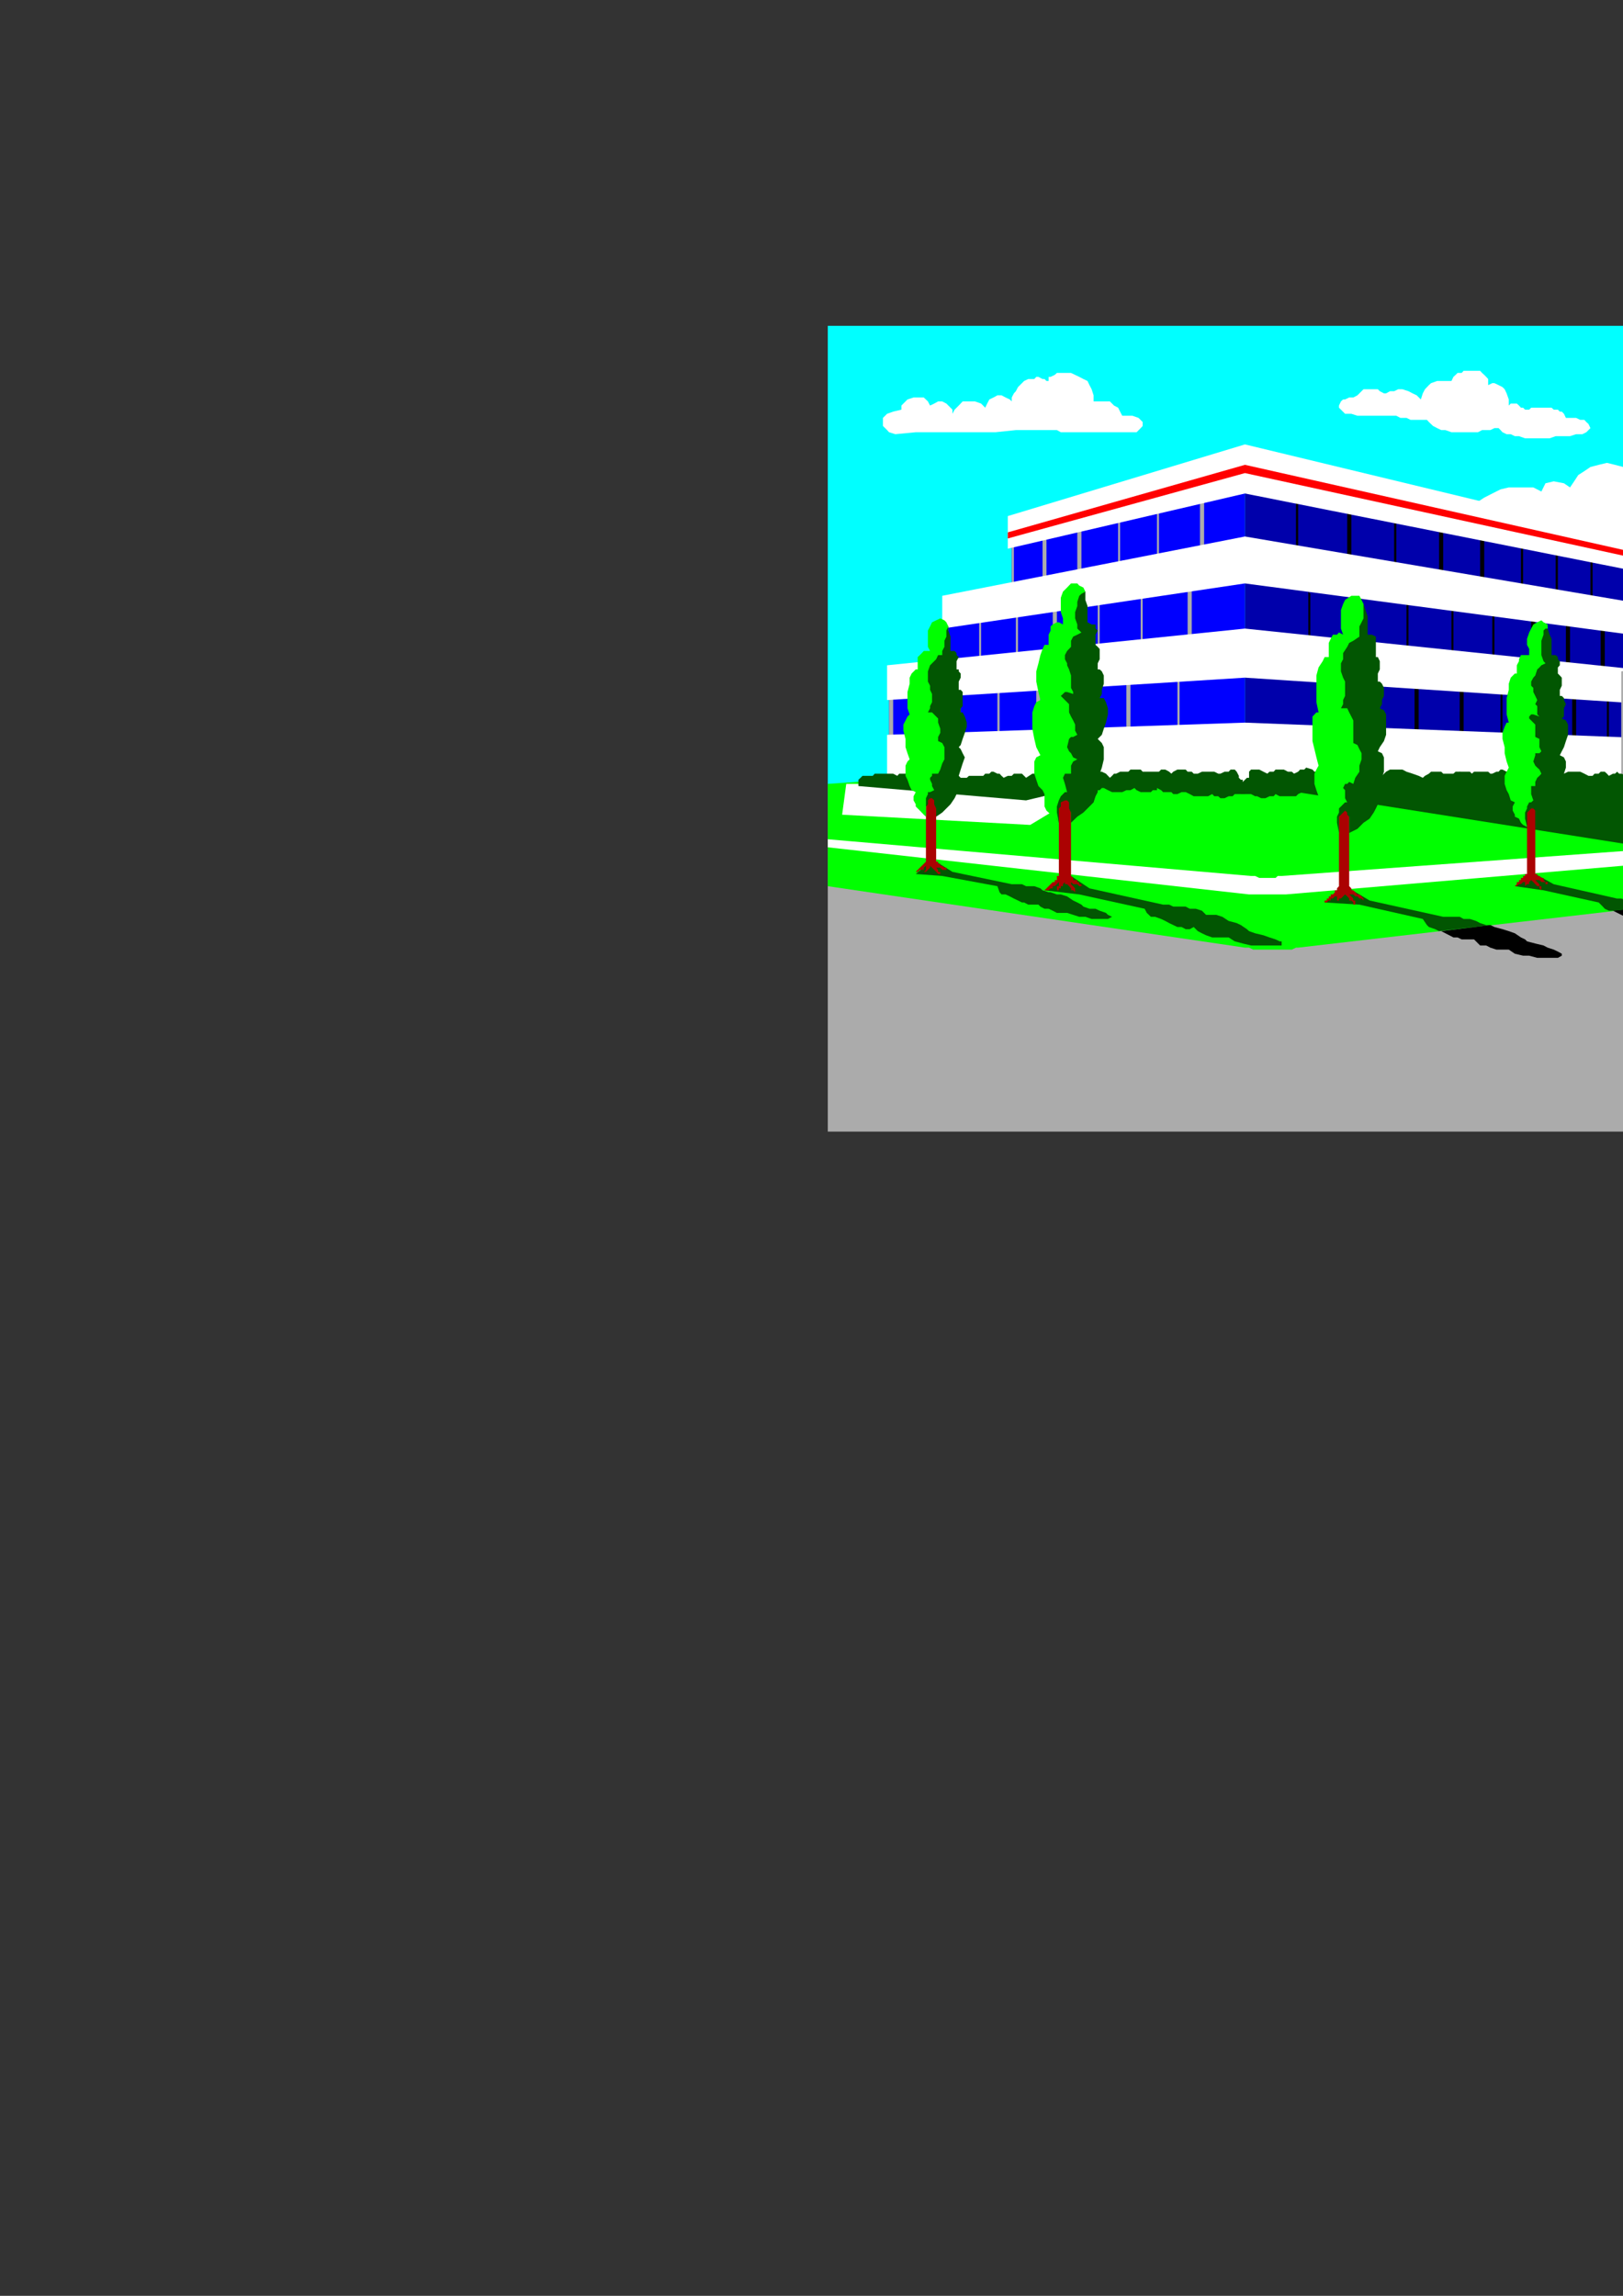 <?xml version="1.0" encoding="utf-8"?>
<!-- Created by UniConvertor 2.0rc4 (https://sk1project.net/) -->
<svg xmlns="http://www.w3.org/2000/svg" height="841.89pt" viewBox="0 0 595.276 841.89" width="595.276pt" version="1.1" xmlns:xlink="http://www.w3.org/1999/xlink" id="261acdc0-f60d-11ea-a82c-dcc15c148e23">

<rect x="0" y="0" width="595.276" height="841.89" fill="#333333" stroke="none"/>

<g>
	<g>
		<path style="stroke:#000000;stroke-width:0.0;stroke-miterlimit:10.433;fill:#00ffff;" d="M 303.614,295.737 L 754.334,295.737 754.334,119.481 303.614,119.481 303.614,295.737 Z" />
		<path style="stroke:#000000;stroke-width:0.0;stroke-miterlimit:10.433;fill:#ababab;" d="M 303.614,295.737 L 754.334,295.737 754.334,414.969 303.614,414.969 303.614,295.737 Z" />
		<path style="stroke:#000000;stroke-width:0.0;stroke-miterlimit:10.433;fill:#00ff00;" d="M 303.614,324.969 L 303.614,287.457 325.358,285.945 456.614,287.457 707.822,285.945 754.334,288.969 754.334,315.249 476.126,347.505 475.334,347.505 473.822,348.225 472.382,348.225 470.87,348.225 469.358,348.225 468.638,348.225 467.126,348.225 466.334,348.225 464.822,348.225 464.102,348.225 462.59,348.225 461.87,348.225 460.358,348.225 459.638,348.225 458.126,347.505 456.614,347.505 303.614,324.969 Z" />
		<path style="stroke:#000000;stroke-width:0.0;stroke-miterlimit:10.433;fill:#025602;" d="M 456.614,287.457 L 707.822,285.945 754.334,288.969 754.334,315.249 684.638,323.457 456.614,287.457 Z" />
		<path style="stroke:#000000;stroke-width:0.0;stroke-miterlimit:10.433;fill:#ffffff;" d="M 303.614,310.713 L 303.614,307.761 458.846,321.225 460.358,321.225 461.87,321.945 463.382,321.945 464.822,321.945 466.334,321.945 467.846,321.945 468.638,321.225 470.078,321.225 644.822,308.481 602.126,287.457 626.822,287.457 682.334,305.457 754.334,300.993 754.334,303.945 471.59,327.993 469.358,327.993 467.126,327.993 465.614,327.993 464.102,327.993 462.59,327.993 461.078,327.993 459.638,327.993 458.126,327.993 303.614,310.713 Z" />
		<path style="stroke:#ababab;stroke-width:0.0;stroke-miterlimit:10.433;fill:#ffffff;" d="M 411.614,152.457 L 415.358,152.457 417.59,153.249 419.102,154.761 419.102,156.201 418.382,156.993 416.87,158.505 414.638,158.505 411.614,158.505 408.59,158.505 405.638,158.505 401.822,158.505 398.078,158.505 395.126,158.505 391.382,158.505 389.078,158.505 387.638,157.713 380.078,157.713 372.59,157.713 365.102,158.505 357.614,158.505 350.126,158.505 342.638,158.505 335.87,158.505 328.382,159.225 326.078,158.505 325.358,157.713 323.846,156.201 323.846,154.761 323.846,153.249 325.358,151.737 327.59,150.945 330.614,150.225 330.614,148.713 331.334,147.993 332.846,146.481 335.078,145.761 336.59,145.761 338.822,145.761 340.334,147.201 341.126,148.713 342.638,147.993 344.078,147.201 345.59,147.201 347.102,147.993 347.822,148.713 348.614,149.505 349.334,150.225 349.334,151.737 350.126,150.225 351.638,148.713 353.078,147.201 354.59,147.201 356.102,147.201 357.614,147.201 359.846,147.993 361.358,149.505 362.078,147.993 362.87,146.481 364.382,145.761 365.822,144.969 367.334,144.969 368.846,145.761 370.358,146.481 371.078,147.201 371.078,145.761 371.87,144.249 372.59,143.457 373.382,141.945 374.102,141.225 374.822,140.505 375.614,139.713 377.126,138.993 377.846,138.993 379.358,138.993 380.078,138.201 380.87,138.201 382.382,138.993 383.102,138.993 383.822,139.713 384.614,139.713 384.614,138.993 384.614,138.201 385.334,138.201 386.846,137.481 387.638,136.761 389.078,136.761 390.59,136.761 392.822,136.761 394.334,137.481 395.846,138.201 397.358,138.993 398.87,139.713 399.59,141.225 400.382,142.737 401.102,144.969 401.102,147.201 401.822,147.201 404.126,147.201 405.638,147.201 407.078,147.201 408.59,148.713 410.102,149.505 410.822,150.945 411.614,152.457 Z" />
		<path style="stroke:#ababab;stroke-width:0.0;stroke-miterlimit:10.433;fill:#ffffff;" d="M 545.822,141.225 L 545.822,139.713 545.822,138.993 545.102,138.201 544.382,137.481 543.59,136.761 542.87,135.969 542.078,135.969 540.638,135.969 539.846,135.969 538.334,135.969 536.822,135.969 536.102,136.761 534.59,136.761 533.87,137.481 533.078,138.201 532.358,139.713 530.126,139.713 528.614,139.713 527.102,139.713 524.87,140.505 524.078,141.225 522.638,142.737 521.846,144.249 521.126,146.481 519.614,144.969 518.102,144.249 516.59,143.457 514.358,142.737 512.846,142.737 511.334,143.457 509.822,143.457 508.382,144.249 507.59,144.249 506.078,143.457 505.358,142.737 503.126,142.737 501.614,142.737 500.102,142.737 498.59,144.249 497.87,144.969 496.358,145.761 494.846,145.761 493.334,146.481 492.614,146.481 491.822,147.201 491.102,148.713 491.102,149.505 491.822,150.225 493.334,151.737 495.638,151.737 497.87,152.457 500.102,152.457 502.334,152.457 504.638,152.457 506.87,152.457 508.382,152.457 510.614,152.457 512.126,152.457 513.638,153.249 515.87,153.249 517.382,153.969 519.614,153.969 521.126,153.969 523.358,153.969 524.078,154.761 525.59,156.201 527.102,156.993 528.614,157.713 530.126,157.713 532.358,158.505 534.59,158.505 536.102,158.505 538.334,158.505 539.846,158.505 542.078,158.505 543.59,157.713 545.102,157.713 546.614,157.713 548.126,156.993 548.846,156.993 549.638,156.993 550.358,157.713 551.078,158.505 552.59,159.225 554.102,159.225 555.614,159.945 557.126,159.945 559.358,160.737 560.87,160.737 562.382,160.737 563.822,160.737 566.126,160.737 567.638,160.737 568.358,160.737 570.59,159.945 572.102,159.945 574.334,159.945 575.846,159.945 578.078,159.225 580.382,159.225 581.822,158.505 582.614,157.713 583.334,156.993 582.614,155.481 581.822,154.761 581.102,153.969 579.59,153.969 578.078,153.249 576.638,153.249 575.846,153.249 574.334,153.249 573.614,151.737 572.822,150.945 572.102,150.945 571.382,150.225 569.87,150.225 569.078,149.505 567.638,149.505 566.846,149.505 565.334,149.505 563.822,149.505 563.102,149.505 561.59,149.505 560.87,150.225 559.358,150.225 558.638,149.505 557.846,149.505 557.126,148.713 556.334,147.993 555.614,147.993 554.822,147.993 554.102,147.993 553.382,148.713 553.382,146.481 552.59,144.249 551.87,142.737 551.078,141.945 549.638,141.225 548.126,140.505 547.334,140.505 545.822,141.225 Z" />
		<path style="stroke:#ababab;stroke-width:0.0;stroke-miterlimit:10.433;fill:#ffffff;" d="M 542.078,183.993 L 544.382,182.481 547.334,180.969 550.358,179.457 553.382,178.737 556.334,178.737 559.358,178.737 562.382,178.737 565.334,180.249 566.846,177.225 569.87,176.505 573.614,177.225 575.846,178.737 577.358,176.505 578.87,174.201 581.102,172.761 583.334,171.249 586.358,170.457 589.382,169.737 592.334,170.457 595.358,171.249 595.358,169.737 595.358,167.505 596.078,165.993 597.59,164.481 599.102,162.969 601.334,162.249 603.638,161.457 605.87,161.457 606.59,159.225 608.102,157.713 610.334,156.201 612.638,155.481 614.078,154.761 616.382,154.761 618.614,155.481 620.846,155.481 622.358,156.993 623.87,157.713 625.382,159.225 626.822,161.457 627.614,162.969 628.334,165.201 628.334,167.505 627.614,170.457 629.846,171.249 632.078,172.761 632.87,175.713 632.87,178.737 635.822,179.457 637.334,180.969 638.846,183.201 638.846,186.225 641.87,185.505 644.102,186.225 646.334,187.737 648.638,189.969 651.59,188.457 654.614,187.737 657.638,188.457 659.87,190.761 661.382,189.969 663.614,189.249 664.334,189.969 665.846,190.761 667.358,187.737 670.382,186.225 674.126,185.505 676.358,186.225 677.87,184.713 679.382,183.993 681.614,182.481 684.638,182.481 687.59,183.201 689.102,183.993 690.614,186.225 692.126,187.737 692.846,189.969 693.638,192.201 694.358,196.737 696.59,197.457 698.822,198.969 701.126,200.481 702.638,203.505 703.358,206.457 704.078,209.481 703.358,213.225 701.846,216.249 704.87,216.249 707.822,216.969 710.126,218.481 711.638,220.713 713.87,220.713 716.102,221.505 719.126,221.505 720.638,222.945 722.078,223.737 722.87,225.969 722.87,228.201 722.078,231.225 725.822,233.457 727.334,234.969 727.334,236.481 725.822,237.993 723.59,238.713 720.638,238.713 716.822,238.713 713.87,237.201 710.846,237.993 708.614,238.713 706.382,239.505 704.87,240.225 702.638,240.225 700.334,240.225 698.822,240.225 697.382,240.225 550.358,220.713 542.078,183.993 Z" />
		<path style="stroke:#000000;stroke-width:0.0;stroke-miterlimit:10.433;fill:#0000ff;" d="M 456.614,174.201 L 456.614,273.993 326.078,272.481 326.078,254.481 347.102,246.993 347.102,228.993 371.078,214.737 371.078,198.249 456.614,174.201 Z" />
		<path style="stroke:#000000;stroke-width:0.0;stroke-miterlimit:10.433;fill:#0000ab;" d="M 456.614,174.201 L 456.614,273.993 706.382,277.737 706.382,262.761 698.102,258.225 698.102,243.249 686.078,237.993 686.078,224.457 456.614,174.201 Z" />
		<path style="stroke:#000000;stroke-width:0.0;stroke-miterlimit:10.433;fill:#ababab;" d="M 326.078,251.457 L 326.078,272.481 327.59,272.481 327.59,251.457 326.078,251.457 Z" />
		<path style="stroke:#000000;stroke-width:0.0;stroke-miterlimit:10.433;fill:#ababab;" d="M 338.822,251.457 L 338.822,271.761 339.614,271.761 339.614,251.457 338.822,251.457 Z" />
		<path style="stroke:#000000;stroke-width:0.0;stroke-miterlimit:10.433;fill:#ababab;" d="M 350.846,250.737 L 350.846,271.761 352.358,271.761 352.358,250.737 350.846,250.737 Z" />
		<path style="stroke:#000000;stroke-width:0.0;stroke-miterlimit:10.433;fill:#ababab;" d="M 365.822,249.945 L 365.822,270.969 366.614,270.969 366.614,249.945 365.822,249.945 Z" />
		<path style="stroke:#000000;stroke-width:0.0;stroke-miterlimit:10.433;fill:#ababab;" d="M 380.078,249.945 L 380.078,270.249 381.59,270.249 381.59,249.945 380.078,249.945 Z" />
		<path style="stroke:#000000;stroke-width:0.0;stroke-miterlimit:10.433;fill:#ababab;" d="M 396.638,249.225 L 396.638,270.249 398.078,270.249 398.078,249.225 396.638,249.225 Z" />
		<path style="stroke:#000000;stroke-width:0.0;stroke-miterlimit:10.433;fill:#ababab;" d="M 413.126,248.505 L 413.126,269.457 414.638,269.457 414.638,248.505 413.126,248.505 Z" />
		<path style="stroke:#000000;stroke-width:0.0;stroke-miterlimit:10.433;fill:#ababab;" d="M 431.846,247.713 L 431.846,268.737 432.638,268.737 432.638,247.713 431.846,247.713 Z" />
		<path style="stroke:#000000;stroke-width:0.0;stroke-miterlimit:10.433;fill:#ababab;" d="M 347.102,225.249 L 347.102,246.201 347.822,245.481 347.822,225.249 347.102,225.249 Z" />
		<path style="stroke:#000000;stroke-width:0.0;stroke-miterlimit:10.433;fill:#ababab;" d="M 359.126,223.737 L 359.126,244.761 359.846,244.761 359.846,223.737 359.126,223.737 Z" />
		<path style="stroke:#000000;stroke-width:0.0;stroke-miterlimit:10.433;fill:#ababab;" d="M 372.59,222.225 L 372.59,243.249 373.382,243.249 373.382,222.225 372.59,222.225 Z" />
		<path style="stroke:#000000;stroke-width:0.0;stroke-miterlimit:10.433;fill:#ababab;" d="M 386.126,220.713 L 386.126,241.737 387.638,241.737 387.638,220.713 386.126,220.713 Z" />
		<path style="stroke:#000000;stroke-width:0.0;stroke-miterlimit:10.433;fill:#ababab;" d="M 402.614,219.201 L 402.614,240.225 403.334,239.505 403.334,219.201 402.614,219.201 Z" />
		<path style="stroke:#000000;stroke-width:0.0;stroke-miterlimit:10.433;fill:#ababab;" d="M 418.382,216.969 L 418.382,237.993 419.102,237.993 419.102,216.969 418.382,216.969 Z" />
		<path style="stroke:#000000;stroke-width:0.0;stroke-miterlimit:10.433;fill:#ababab;" d="M 435.59,215.457 L 435.59,235.761 437.102,235.761 437.102,215.457 435.59,215.457 Z" />
		<path style="stroke:#000000;stroke-width:0.0;stroke-miterlimit:10.433;fill:#ababab;" d="M 371.078,195.225 L 371.078,216.249 371.87,216.249 371.87,195.225 371.078,195.225 Z" />
		<path style="stroke:#000000;stroke-width:0.0;stroke-miterlimit:10.433;fill:#ababab;" d="M 382.382,192.993 L 382.382,213.945 383.822,213.225 383.822,192.993 382.382,192.993 Z" />
		<path style="stroke:#000000;stroke-width:0.0;stroke-miterlimit:10.433;fill:#ababab;" d="M 395.126,189.969 L 395.126,210.993 396.638,210.993 396.638,189.969 395.126,189.969 Z" />
		<path style="stroke:#000000;stroke-width:0.0;stroke-miterlimit:10.433;fill:#ababab;" d="M 410.102,186.945 L 410.102,207.969 410.822,207.969 410.822,186.945 410.102,186.945 Z" />
		<path style="stroke:#000000;stroke-width:0.0;stroke-miterlimit:10.433;fill:#ababab;" d="M 424.358,183.993 L 424.358,204.945 425.078,204.225 425.078,183.993 424.358,183.993 Z" />
		<path style="stroke:#000000;stroke-width:0.0;stroke-miterlimit:10.433;fill:#ababab;" d="M 440.126,180.249 L 440.126,201.201 441.638,201.201 441.638,180.249 440.126,180.249 Z" />
		<path style="stroke:#000000;stroke-width:0.0;stroke-miterlimit:10.433;fill:#000000;" d="M 476.126,180.969 L 476.126,201.993 475.334,201.993 475.334,180.969 476.126,180.969 Z" />
		<path style="stroke:#000000;stroke-width:0.0;stroke-miterlimit:10.433;fill:#000000;" d="M 495.638,184.713 L 495.638,205.737 494.126,204.945 494.126,184.713 495.638,184.713 Z" />
		<path style="stroke:#000000;stroke-width:0.0;stroke-miterlimit:10.433;fill:#000000;" d="M 512.126,187.737 L 512.126,208.761 511.334,207.969 511.334,187.737 512.126,187.737 Z" />
		<path style="stroke:#000000;stroke-width:0.0;stroke-miterlimit:10.433;fill:#000000;" d="M 529.334,190.761 L 529.334,211.713 527.822,210.993 527.822,190.761 529.334,190.761 Z" />
		<path style="stroke:#000000;stroke-width:0.0;stroke-miterlimit:10.433;fill:#000000;" d="M 544.382,192.993 L 544.382,213.945 542.87,213.945 542.87,192.993 544.382,192.993 Z" />
		<path style="stroke:#000000;stroke-width:0.0;stroke-miterlimit:10.433;fill:#000000;" d="M 558.638,195.945 L 558.638,216.249 557.846,216.249 557.846,195.225 558.638,195.945 Z" />
		<path style="stroke:#000000;stroke-width:0.0;stroke-miterlimit:10.433;fill:#000000;" d="M 571.382,198.249 L 571.382,218.481 570.59,218.481 570.59,198.249 571.382,198.249 Z" />
		<path style="stroke:#000000;stroke-width:0.0;stroke-miterlimit:10.433;fill:#000000;" d="M 584.126,199.761 L 584.126,220.713 583.334,220.713 583.334,199.761 584.126,199.761 Z" />
		<path style="stroke:#000000;stroke-width:0.0;stroke-miterlimit:10.433;fill:#000000;" d="M 596.87,202.713 L 596.87,223.737 596.078,223.737 596.078,202.713 596.87,202.713 Z" />
		<path style="stroke:#000000;stroke-width:0.0;stroke-miterlimit:10.433;fill:#000000;" d="M 609.614,204.945 L 609.614,225.249 608.102,225.249 608.102,204.225 609.614,204.945 Z" />
		<path style="stroke:#000000;stroke-width:0.0;stroke-miterlimit:10.433;fill:#000000;" d="M 622.358,207.249 L 622.358,228.201 620.846,228.201 620.846,207.249 622.358,207.249 Z" />
		<path style="stroke:#000000;stroke-width:0.0;stroke-miterlimit:10.433;fill:#000000;" d="M 632.87,210.201 L 632.87,230.505 631.358,230.505 631.358,210.201 632.87,210.201 Z" />
		<path style="stroke:#000000;stroke-width:0.0;stroke-miterlimit:10.433;fill:#000000;" d="M 643.382,212.505 L 643.382,233.457 642.59,233.457 642.59,212.505 643.382,212.505 Z" />
		<path style="stroke:#000000;stroke-width:0.0;stroke-miterlimit:10.433;fill:#000000;" d="M 653.822,213.945 L 653.822,234.969 653.102,234.969 653.102,213.945 653.822,213.945 Z" />
		<path style="stroke:#000000;stroke-width:0.0;stroke-miterlimit:10.433;fill:#000000;" d="M 664.334,216.249 L 664.334,237.201 663.614,237.201 663.614,216.249 664.334,216.249 Z" />
		<path style="stroke:#000000;stroke-width:0.0;stroke-miterlimit:10.433;fill:#000000;" d="M 674.846,219.201 L 674.846,240.225 674.126,239.505 674.126,219.201 674.846,219.201 Z" />
		<path style="stroke:#000000;stroke-width:0.0;stroke-miterlimit:10.433;fill:#000000;" d="M 480.59,217.761 L 480.59,237.993 479.87,237.993 479.87,216.969 480.59,217.761 Z" />
		<path style="stroke:#000000;stroke-width:0.0;stroke-miterlimit:10.433;fill:#000000;" d="M 499.382,219.201 L 499.382,240.225 498.59,240.225 498.59,219.201 499.382,219.201 Z" />
		<path style="stroke:#000000;stroke-width:0.0;stroke-miterlimit:10.433;fill:#000000;" d="M 516.59,220.713 L 516.59,241.737 515.87,240.945 515.87,220.713 516.59,220.713 Z" />
		<path style="stroke:#000000;stroke-width:0.0;stroke-miterlimit:10.433;fill:#000000;" d="M 533.078,222.225 L 533.078,243.249 532.358,242.457 532.358,222.225 533.078,222.225 Z" />
		<path style="stroke:#000000;stroke-width:0.0;stroke-miterlimit:10.433;fill:#000000;" d="M 548.126,223.737 L 548.126,243.969 547.334,243.969 547.334,222.945 548.126,223.737 Z" />
		<path style="stroke:#000000;stroke-width:0.0;stroke-miterlimit:10.433;fill:#000000;" d="M 563.102,224.457 L 563.102,245.481 561.59,245.481 561.59,224.457 563.102,224.457 Z" />
		<path style="stroke:#000000;stroke-width:0.0;stroke-miterlimit:10.433;fill:#000000;" d="M 575.846,225.969 L 575.846,246.201 574.334,246.201 574.334,225.969 575.846,225.969 Z" />
		<path style="stroke:#000000;stroke-width:0.0;stroke-miterlimit:10.433;fill:#000000;" d="M 588.59,226.761 L 588.59,247.713 587.078,247.713 587.078,226.761 588.59,226.761 Z" />
		<path style="stroke:#000000;stroke-width:0.0;stroke-miterlimit:10.433;fill:#000000;" d="M 600.614,228.993 L 600.614,249.225 599.822,249.225 599.822,228.201 600.614,228.993 Z" />
		<path style="stroke:#000000;stroke-width:0.0;stroke-miterlimit:10.433;fill:#000000;" d="M 614.078,228.993 L 614.078,249.945 612.638,249.945 612.638,228.993 614.078,228.993 Z" />
		<path style="stroke:#000000;stroke-width:0.0;stroke-miterlimit:10.433;fill:#000000;" d="M 626.102,230.505 L 626.102,251.457 625.382,251.457 625.382,230.505 626.102,230.505 Z" />
		<path style="stroke:#000000;stroke-width:0.0;stroke-miterlimit:10.433;fill:#000000;" d="M 636.614,232.737 L 636.614,252.969 635.822,252.969 635.822,231.945 636.614,232.737 Z" />
		<path style="stroke:#000000;stroke-width:0.0;stroke-miterlimit:10.433;fill:#000000;" d="M 647.846,234.249 L 647.846,254.481 646.334,254.481 646.334,234.249 647.846,234.249 Z" />
		<path style="stroke:#000000;stroke-width:0.0;stroke-miterlimit:10.433;fill:#000000;" d="M 658.358,234.249 L 658.358,255.201 656.846,255.201 656.846,234.249 658.358,234.249 Z" />
		<path style="stroke:#000000;stroke-width:0.0;stroke-miterlimit:10.433;fill:#000000;" d="M 668.87,236.481 L 668.87,256.713 667.358,256.713 667.358,235.761 668.87,236.481 Z" />
		<path style="stroke:#000000;stroke-width:0.0;stroke-miterlimit:10.433;fill:#000000;" d="M 679.382,237.993 L 679.382,258.225 677.87,258.225 677.87,237.993 679.382,237.993 Z" />
		<path style="stroke:#000000;stroke-width:0.0;stroke-miterlimit:10.433;fill:#000000;" d="M 689.822,237.993 L 689.822,258.945 688.382,258.945 688.382,237.993 689.822,237.993 Z" />
		<path style="stroke:#000000;stroke-width:0.0;stroke-miterlimit:10.433;fill:#000000;" d="M 698.102,240.225 L 698.102,260.457 697.382,260.457 697.382,240.225 698.102,240.225 Z" />
		<path style="stroke:#000000;stroke-width:0.0;stroke-miterlimit:10.433;fill:#000000;" d="M 686.078,220.713 L 686.078,240.945 684.638,240.945 684.638,219.993 686.078,220.713 Z" />
		<path style="stroke:#000000;stroke-width:0.0;stroke-miterlimit:10.433;fill:#000000;" d="M 706.382,259.737 L 706.382,280.761 705.59,280.761 705.59,259.737 706.382,259.737 Z" />
		<path style="stroke:#000000;stroke-width:0.0;stroke-miterlimit:10.433;fill:#000000;" d="M 698.102,258.945 L 698.102,279.969 697.382,279.969 697.382,258.945 698.102,258.945 Z" />
		<path style="stroke:#000000;stroke-width:0.0;stroke-miterlimit:10.433;fill:#000000;" d="M 689.822,258.225 L 689.822,278.457 689.102,278.457 689.102,258.225 689.822,258.225 Z" />
		<path style="stroke:#000000;stroke-width:0.0;stroke-miterlimit:10.433;fill:#000000;" d="M 679.382,258.225 L 679.382,278.457 678.59,278.457 678.59,258.225 679.382,258.225 Z" />
		<path style="stroke:#000000;stroke-width:0.0;stroke-miterlimit:10.433;fill:#000000;" d="M 668.87,256.713 L 668.87,277.737 668.078,277.737 668.078,256.713 668.87,256.713 Z" />
		<path style="stroke:#000000;stroke-width:0.0;stroke-miterlimit:10.433;fill:#000000;" d="M 659.078,255.993 L 659.078,276.945 657.638,276.945 657.638,255.993 659.078,255.993 Z" />
		<path style="stroke:#000000;stroke-width:0.0;stroke-miterlimit:10.433;fill:#000000;" d="M 648.638,255.993 L 648.638,276.945 647.126,276.945 647.126,255.993 648.638,255.993 Z" />
		<path style="stroke:#000000;stroke-width:0.0;stroke-miterlimit:10.433;fill:#000000;" d="M 638.126,255.201 L 638.126,275.505 637.334,275.505 637.334,255.201 638.126,255.201 Z" />
		<path style="stroke:#000000;stroke-width:0.0;stroke-miterlimit:10.433;fill:#000000;" d="M 614.87,252.969 L 614.87,273.993 614.078,273.993 614.078,252.969 614.87,252.969 Z" />
		<path style="stroke:#000000;stroke-width:0.0;stroke-miterlimit:10.433;fill:#000000;" d="M 590.102,251.457 L 590.102,272.481 589.382,272.481 589.382,251.457 590.102,251.457 Z" />
		<path style="stroke:#000000;stroke-width:0.0;stroke-miterlimit:10.433;fill:#000000;" d="M 602.846,252.969 L 602.846,273.993 601.334,273.993 601.334,252.969 602.846,252.969 Z" />
		<path style="stroke:#000000;stroke-width:0.0;stroke-miterlimit:10.433;fill:#000000;" d="M 578.078,251.457 L 578.078,271.761 576.638,271.761 576.638,251.457 578.078,251.457 Z" />
		<path style="stroke:#000000;stroke-width:0.0;stroke-miterlimit:10.433;fill:#000000;" d="M 627.614,253.761 L 627.614,274.713 626.822,274.713 626.822,253.761 627.614,253.761 Z" />
		<path style="stroke:#000000;stroke-width:0.0;stroke-miterlimit:10.433;fill:#000000;" d="M 565.334,250.737 L 565.334,271.761 564.614,271.761 564.614,250.737 565.334,250.737 Z" />
		<path style="stroke:#000000;stroke-width:0.0;stroke-miterlimit:10.433;fill:#000000;" d="M 551.078,249.945 L 551.078,270.969 550.358,270.969 550.358,249.945 551.078,249.945 Z" />
		<path style="stroke:#000000;stroke-width:0.0;stroke-miterlimit:10.433;fill:#000000;" d="M 536.822,249.945 L 536.822,270.249 535.382,270.249 535.382,249.945 536.822,249.945 Z" />
		<path style="stroke:#000000;stroke-width:0.0;stroke-miterlimit:10.433;fill:#000000;" d="M 520.334,249.225 L 520.334,270.249 518.822,270.249 518.822,249.225 520.334,249.225 Z" />
		<path style="stroke:#000000;stroke-width:0.0;stroke-miterlimit:10.433;fill:#000000;" d="M 503.126,248.505 L 503.126,269.457 502.334,269.457 502.334,248.505 503.126,248.505 Z" />
		<path style="stroke:#000000;stroke-width:0.0;stroke-miterlimit:10.433;fill:#000000;" d="M 484.334,247.713 L 484.334,268.737 483.614,268.737 483.614,247.713 484.334,247.713 Z" />
		<path style="stroke:#000000;stroke-width:0.0;stroke-miterlimit:10.433;fill:#ffffff;" d="M 456.614,180.969 L 369.638,201.201 369.638,189.249 456.614,162.969 686.87,218.481 686.87,226.761 456.614,180.969 Z" />
		<path style="stroke:#000000;stroke-width:0.0;stroke-miterlimit:10.433;fill:#ffffff;" d="M 345.59,218.481 L 345.59,230.505 456.614,213.945 699.614,246.201 699.614,237.993 456.614,196.737 345.59,218.481 Z" />
		<path style="stroke:#000000;stroke-width:0.0;stroke-miterlimit:10.433;fill:#ffffff;" d="M 325.358,243.969 L 325.358,256.713 456.614,248.505 707.822,264.993 707.822,256.713 456.614,230.505 325.358,243.969 Z" />
		<path style="stroke:#000000;stroke-width:0.0;stroke-miterlimit:10.433;fill:#ffffff;" d="M 325.358,269.457 L 325.358,285.945 456.614,287.457 707.822,285.945 707.822,274.713 456.614,264.993 325.358,269.457 Z" />
		<path style="stroke:#000000;stroke-width:0.0;stroke-miterlimit:10.433;fill:#ababab;" d="M 594.638,287.457 L 594.638,246.201 599.822,245.481 629.846,248.505 629.846,287.457 594.638,287.457 Z" />
		<path style="stroke:#ffffff;stroke-width:0.0;stroke-miterlimit:10.433;fill:none;" d="M 629.846,248.505 L 599.822,245.481 599.822,287.457" />
		<path style="stroke:#ffffff;stroke-width:0.0;stroke-miterlimit:10.433;fill:none;" d="M 623.87,263.481 L 623.87,287.457" />
		<path style="stroke:#000000;stroke-width:0.0;stroke-miterlimit:10.433;fill:none;" d="M 621.638,262.761 L 623.87,263.481" />
		<path style="stroke:#000000;stroke-width:0.0;stroke-miterlimit:10.433;fill:#0000ab;" d="M 605.87,287.457 L 605.87,261.969 621.638,262.761 621.638,287.457 605.87,287.457 Z" />
		<path style="stroke:#000000;stroke-width:0.0;stroke-miterlimit:10.433;fill:#ffffff;" d="M 613.358,287.457 L 613.358,267.945 605.87,267.225 605.87,266.505 621.638,267.225 621.638,267.945 614.078,267.945 614.078,287.457 613.358,287.457 Z" />
		<path style="stroke:#ff0000;stroke-width:0.0;stroke-miterlimit:10.433;fill:#ff0000;" d="M 456.614,173.481 L 369.638,197.457 369.638,195.225 456.614,170.457 686.87,222.225 686.87,223.737 456.614,173.481 Z" />
		<path style="stroke:#000000;stroke-width:0.0;stroke-miterlimit:10.433;fill:none;" d="M 456.614,162.969 L 456.614,287.457" />
		<path style="stroke:#000000;stroke-width:0.0;stroke-miterlimit:10.433;fill:#ffffff;" d="M 310.382,287.457 L 308.87,298.761 377.846,302.505 392.822,293.505 392.822,288.249 379.358,290.481 345.59,290.481 345.59,287.457 310.382,287.457 Z" />
		<path style="stroke:#ababab;stroke-width:0.0;stroke-miterlimit:10.433;fill:none;" d="M 377.846,302.505 L 379.358,290.481" />
		<path style="stroke:#000000;stroke-width:0.0;stroke-miterlimit:10.433;fill:#025602;" d="M 712.358,283.713 L 710.126,282.993 708.614,282.201 707.822,282.201 707.102,282.201 706.382,282.201 705.59,282.993 704.078,282.993 703.358,282.201 701.846,282.201 701.126,281.481 699.614,281.481 698.822,282.201 697.382,282.201 696.59,282.993 695.87,283.713 693.638,282.993 691.334,282.201 689.822,281.481 687.59,280.761 685.358,280.761 683.846,280.761 682.334,281.481 680.822,282.993 680.102,282.201 679.382,282.201 677.87,281.481 677.078,281.481 675.638,281.481 674.126,281.481 673.334,280.761 672.614,280.761 671.822,280.761 670.382,279.969 668.87,280.761 668.078,280.761 666.638,280.761 665.846,280.761 665.126,281.481 663.614,280.761 662.102,280.761 661.382,279.969 659.87,279.969 659.078,280.761 658.358,280.761 657.638,281.481 656.126,280.761 654.614,279.969 653.102,279.969 651.59,279.969 650.87,280.761 650.078,280.761 648.638,281.481 647.126,281.481 645.614,280.761 644.822,280.761 643.382,279.969 641.87,280.761 641.078,280.761 639.638,280.761 638.846,281.481 637.334,280.761 635.822,279.969 634.382,279.969 633.59,279.969 632.87,279.969 632.078,280.761 632.078,281.481 631.358,282.993 630.638,282.993 629.846,282.993 629.846,283.713 629.846,287.457 629.846,288.249 630.638,288.249 631.358,288.249 632.078,288.249 632.87,288.969 634.382,288.969 635.102,288.969 636.614,289.761 638.126,289.761 639.638,289.761 641.078,288.969 641.87,288.249 643.382,288.969 644.822,289.761 646.334,289.761 647.126,289.761 648.638,288.969 650.078,288.969 651.59,288.249 653.102,287.457 653.822,288.249 654.614,288.249 656.126,288.249 657.638,288.249 659.078,288.249 659.87,287.457 661.382,287.457 662.102,286.737 662.822,287.457 663.614,287.457 665.126,287.457 666.638,288.249 667.358,288.249 668.87,288.249 670.382,287.457 671.102,286.737 672.614,287.457 674.126,287.457 675.638,288.249 677.078,288.249 678.59,288.249 680.102,288.249 681.614,287.457 683.126,287.457 683.846,287.457 684.638,287.457 685.358,287.457 686.078,288.249 686.87,288.249 687.59,288.249 688.382,287.457 689.102,287.457 690.614,287.457 691.334,288.249 692.846,288.249 694.358,288.249 696.59,288.249 698.102,288.249 698.822,287.457 700.334,287.457 701.846,287.457 704.078,288.249 705.59,288.249 707.102,288.249 708.614,287.457 710.126,287.457 711.638,287.457 713.078,287.457 714.59,287.457 715.382,286.737 716.102,286.737 716.102,285.945 715.382,285.225 714.59,284.505 713.87,283.713 712.358,283.713 Z" />
		<path style="stroke:#000000;stroke-width:0.0;stroke-miterlimit:10.433;fill:#025602;" d="M 596.87,284.505 L 594.638,283.713 593.846,283.713 593.126,282.993 592.334,283.713 591.614,283.713 590.102,284.505 589.382,283.713 588.59,282.993 587.87,282.993 587.078,282.993 586.358,283.713 584.846,283.713 584.126,284.505 584.126,284.505 582.614,284.505 581.102,283.713 579.59,282.993 577.358,282.993 575.846,282.993 575.126,282.993 573.614,283.713 572.102,284.505 571.382,283.713 571.382,283.713 570.59,283.713 569.87,282.993 568.358,282.993 567.638,282.993 566.846,282.993 566.126,282.993 565.334,282.201 564.614,282.201 563.102,282.201 562.382,282.993 561.59,282.993 560.87,282.993 560.078,282.993 559.358,282.993 557.846,282.993 557.126,282.201 556.334,282.201 555.614,282.993 555.614,282.993 554.822,283.713 553.382,282.993 552.59,282.993 551.078,282.201 550.358,282.201 549.638,282.993 548.846,282.993 547.334,283.713 546.614,283.713 545.822,282.993 544.382,282.993 543.59,282.993 542.87,282.993 541.358,282.993 540.638,282.993 539.846,283.713 539.126,282.993 537.614,282.993 536.822,282.993 536.102,282.993 535.382,282.993 535.382,282.993 534.59,283.713 534.59,285.225 533.87,285.225 533.87,285.225 533.078,285.945 533.078,286.737 532.358,287.457 532.358,288.249 532.358,288.969 533.078,289.761 533.078,289.761 533.87,289.761 535.382,289.761 536.102,289.761 536.822,290.481 537.614,290.481 538.334,290.481 539.846,290.481 540.638,290.481 542.078,290.481 542.87,289.761 543.59,290.481 544.382,290.481 545.822,290.481 546.614,290.481 548.126,289.761 548.846,289.761 550.358,288.969 551.078,288.969 551.87,288.969 552.59,289.761 553.382,289.761 554.102,289.761 555.614,288.969 556.334,288.969 557.846,288.249 558.638,288.249 558.638,288.249 559.358,288.249 560.078,288.969 561.59,288.969 562.382,288.969 563.102,288.969 564.614,288.249 565.334,288.249 566.126,288.249 567.638,288.249 568.358,288.969 569.87,288.969 570.59,288.969 572.102,288.969 572.822,288.249 573.614,288.249 575.126,288.249 575.126,288.249 575.846,288.249 576.638,288.969 577.358,288.969 578.078,288.969 578.078,288.249 578.87,288.249 579.59,288.249 581.102,288.969 581.822,288.969 583.334,288.969 584.126,288.969 585.638,288.249 586.358,288.249 587.078,288.249 588.59,288.249 590.102,288.249 591.614,288.249 592.334,288.249 593.846,288.249 594.638,288.249 596.078,288.249 596.87,288.249 598.382,287.457 599.102,287.457 599.102,286.737 599.102,285.945 599.102,285.945 598.382,285.225 597.59,285.225 596.87,284.505 Z" />
		<path style="stroke:#000000;stroke-width:0.0;stroke-miterlimit:10.433;fill:#025602;" d="M 539.126,284.505 L 536.822,283.713 535.382,282.993 534.59,282.993 533.87,282.993 533.078,283.713 531.638,283.713 530.126,283.713 529.334,283.713 528.614,282.993 527.102,282.993 526.382,282.993 524.87,282.993 524.078,283.713 522.638,284.505 521.846,285.225 520.334,284.505 518.102,283.713 515.87,282.993 514.358,282.201 512.126,282.201 509.822,282.201 508.382,282.993 506.87,284.505 506.078,283.713 505.358,283.713 504.638,282.993 503.846,282.993 501.614,282.993 500.822,282.993 499.382,282.993 498.59,282.201 497.87,282.201 496.358,282.201 495.638,282.201 494.126,282.201 492.614,282.201 491.822,282.993 491.102,282.993 490.382,282.993 488.078,282.201 487.358,282.201 486.638,282.201 485.846,282.201 484.334,282.201 483.614,282.993 482.102,282.993 481.382,282.201 479.078,281.481 478.358,282.201 476.846,282.201 476.126,282.993 474.614,283.713 473.822,282.993 472.382,282.993 470.87,282.201 469.358,282.201 467.846,282.201 467.126,282.993 465.614,282.993 464.822,283.713 463.382,282.993 461.87,282.201 460.358,282.201 459.638,282.201 458.846,282.201 458.126,282.993 458.126,283.713 458.126,285.225 457.334,285.225 456.614,285.945 455.822,286.737 455.822,287.457 455.102,288.249 455.102,289.761 455.102,290.481 455.102,291.201 455.822,291.201 457.334,291.201 458.126,291.201 458.846,291.201 460.358,291.993 461.078,291.993 462.59,292.713 464.102,292.713 465.614,291.993 467.126,291.993 467.846,291.201 469.358,291.993 470.87,291.993 472.382,291.993 473.822,291.993 475.334,291.993 476.126,291.201 477.638,290.481 479.078,290.481 479.87,290.481 481.382,291.201 482.102,291.201 483.614,290.481 485.126,290.481 486.638,290.481 487.358,289.761 488.87,288.969 489.59,289.761 490.382,289.761 491.102,290.481 492.614,290.481 494.126,290.481 495.638,290.481 496.358,289.761 497.078,288.969 498.59,289.761 500.822,289.761 502.334,290.481 503.846,290.481 505.358,290.481 506.87,290.481 507.59,289.761 509.102,288.969 510.614,288.969 511.334,289.761 512.126,289.761 512.846,289.761 513.638,289.761 514.358,289.761 515.078,289.761 515.87,288.969 516.59,289.761 518.102,290.481 519.614,290.481 521.126,290.481 522.638,290.481 524.078,289.761 525.59,289.761 526.382,288.969 528.614,289.761 531.638,289.761 533.078,289.761 535.382,288.969 536.822,288.969 537.614,288.969 539.846,288.969 540.638,288.969 542.078,288.249 542.078,287.457 542.078,286.737 542.078,285.945 541.358,285.225 540.638,285.225 539.126,284.505 Z" />
		<path style="stroke:#000000;stroke-width:0.0;stroke-miterlimit:10.433;fill:#025602;" d="M 314.846,288.249 L 314.846,285.945 315.638,285.225 316.358,284.505 317.078,284.505 317.87,284.505 318.59,284.505 320.102,284.505 320.822,283.713 322.334,283.713 323.126,283.713 323.846,283.713 324.638,283.713 324.638,283.713 325.358,283.713 326.078,283.713 327.59,283.713 329.102,284.505 329.822,283.713 331.334,283.713 332.126,283.713 332.846,282.993 334.358,283.713 335.078,283.713 336.59,285.225 337.382,285.225 338.102,284.505 338.822,284.505 340.334,284.505 341.126,284.505 341.846,284.505 342.638,285.225 343.358,285.225 344.87,285.225 345.59,285.225 347.102,284.505 347.822,284.505 349.334,283.713 350.126,283.713 351.638,284.505 352.358,285.225 353.87,285.225 354.59,285.225 355.382,284.505 356.822,284.505 357.614,284.505 358.334,284.505 359.846,284.505 360.638,284.505 361.358,283.713 362.87,283.713 363.59,282.993 364.382,282.993 365.822,283.713 366.614,283.713 367.334,284.505 368.126,285.225 369.638,284.505 371.078,284.505 371.87,283.713 372.59,283.713 373.382,283.713 374.102,283.713 374.822,283.713 376.334,285.225 378.638,283.713 380.078,283.713 380.87,282.993 381.59,282.993 382.382,283.713 383.102,284.505 384.614,284.505 385.334,283.713 386.126,283.713 387.638,282.993 388.358,282.993 389.87,283.713 390.59,283.713 392.102,284.505 392.822,285.225 394.334,284.505 396.638,283.713 398.078,282.993 400.382,282.993 402.614,282.993 404.126,282.993 405.638,283.713 407.078,285.225 407.87,284.505 408.59,283.713 409.382,283.713 410.822,282.993 412.334,282.993 413.126,282.993 413.846,282.993 414.638,282.201 416.078,282.201 416.87,282.201 418.382,282.201 419.102,282.993 420.614,282.993 421.334,282.993 422.126,282.993 423.638,282.993 425.078,282.993 425.87,282.201 426.59,282.201 427.382,282.201 428.822,282.993 429.614,283.713 430.334,282.993 431.846,282.201 434.078,282.201 434.87,282.201 435.59,282.993 437.102,282.993 437.822,283.713 439.334,283.713 440.846,282.993 441.638,282.993 443.078,282.993 443.87,282.993 445.382,282.993 446.822,283.713 447.614,283.713 449.126,282.993 450.638,282.993 451.358,282.201 452.87,282.201 453.59,282.993 453.59,282.993 454.382,284.505 454.382,285.225 455.102,285.945 455.822,285.945 455.822,286.737 456.614,287.457 457.334,288.969 457.334,289.761 457.334,290.481 456.614,291.201 455.822,291.201 455.102,291.201 453.59,291.201 452.87,291.201 452.078,291.993 450.638,291.993 449.126,292.713 447.614,292.713 446.822,291.993 445.382,291.993 444.59,291.201 443.078,291.993 441.638,291.993 440.846,291.993 439.334,291.993 437.822,291.993 436.382,291.201 434.87,290.481 434.078,290.481 433.358,290.481 431.846,291.201 430.334,291.201 429.614,290.481 428.102,290.481 426.59,290.481 425.87,289.761 424.358,288.969 424.358,289.761 422.846,289.761 422.126,290.481 420.614,290.481 419.822,290.481 418.382,290.481 416.87,289.761 416.078,288.969 414.638,289.761 413.126,289.761 411.614,290.481 410.102,290.481 408.59,290.481 407.87,290.481 406.358,289.761 404.846,288.969 404.126,288.969 403.334,289.761 402.614,289.761 401.822,289.761 401.102,290.481 400.382,290.481 399.59,289.761 398.87,288.969 392.102,289.761 376.334,293.505 314.846,288.249 Z" />
		<path style="stroke:#000000;stroke-width:0.0;stroke-miterlimit:10.433;fill:#025602;" d="M 343.358,315.969 L 349.334,319.713 371.078,324.249 373.382,324.249 374.822,324.249 376.334,324.969 377.846,324.969 379.358,324.969 381.59,325.761 382.382,326.481 384.614,327.201 385.334,327.201 387.638,327.993 389.078,327.993 391.382,328.713 393.614,330.225 395.126,330.945 396.638,331.737 397.358,332.457 399.59,333.249 401.822,333.249 403.334,333.969 405.638,334.761 406.358,335.481 407.87,336.201 407.87,336.201 406.358,336.993 404.846,336.993 402.614,336.993 400.382,336.993 398.078,336.201 395.846,336.201 393.614,335.481 391.382,334.761 390.59,334.761 389.078,334.761 387.638,334.761 386.126,333.969 384.614,333.249 383.102,333.249 381.59,332.457 380.87,331.737 379.358,331.737 378.638,331.737 377.126,331.737 375.614,330.945 374.822,330.945 373.382,330.225 371.87,329.505 370.358,328.713 368.846,327.993 367.334,327.993 366.614,327.201 365.822,324.969 345.59,321.225 335.87,320.505 340.334,316.761 343.358,315.969 Z" />
		<path style="stroke:#ab0202;stroke-width:0.0;stroke-miterlimit:10.433;fill:#ab0202;" d="M 335.87,320.505 L 335.87,319.713 335.87,319.713 335.87,319.713 336.59,318.993 336.59,318.993 337.382,318.201 337.382,318.201 338.102,317.481 338.102,317.481 338.822,316.761 338.822,316.761 338.822,316.761 339.614,315.969 339.614,315.969 339.614,315.249 339.614,315.249 339.614,285.945 343.358,285.945 343.358,315.249 343.358,315.249 343.358,315.969 343.358,315.969 344.078,315.969 344.078,316.761 344.078,316.761 344.87,316.761 344.87,317.481 345.59,317.481 345.59,317.481 346.382,318.201 346.382,318.201 347.102,318.201 347.102,318.993 347.102,318.993 347.822,319.713 347.102,318.993 346.382,318.993 345.59,318.993 344.87,318.201 344.87,318.201 344.078,318.201 343.358,318.201 343.358,317.481 343.358,318.201 344.078,318.993 344.078,318.993 344.078,319.713 344.87,319.713 344.87,320.505 344.87,320.505 344.87,321.225 344.87,320.505 344.078,320.505 343.358,319.713 343.358,319.713 342.638,318.993 341.846,318.201 341.846,318.201 341.126,317.481 341.126,318.201 340.334,318.993 340.334,318.993 340.334,318.993 339.614,319.713 339.614,319.713 338.822,319.713 338.822,320.505 338.822,319.713 338.822,319.713 338.822,319.713 339.614,318.993 339.614,318.993 339.614,318.201 339.614,318.201 339.614,317.481 338.822,318.201 338.822,318.993 338.102,318.993 337.382,318.993 336.59,319.713 336.59,319.713 335.87,319.713 335.87,320.505 Z" />
		<path style="stroke:#000000;stroke-width:0.0;stroke-miterlimit:10.433;fill:#025602;" d="M 347.822,229.713 L 344.87,227.481 343.358,237.993 338.822,247.713 337.382,294.225 339.614,299.481 339.614,298.761 339.614,297.969 339.614,297.249 339.614,295.737 340.334,294.945 340.334,294.225 340.334,293.505 340.334,293.505 341.126,292.713 341.846,292.713 342.638,293.505 342.638,294.225 342.638,294.945 343.358,296.457 343.358,297.969 343.358,298.761 343.358,299.481 345.59,297.969 347.102,296.457 348.614,294.945 350.126,292.713 350.846,291.201 351.638,290.481 351.638,288.969 350.846,287.457 350.846,286.737 351.638,284.505 352.358,282.201 353.078,279.969 353.87,277.737 353.078,276.225 352.358,274.713 351.638,273.993 352.358,273.201 353.078,270.969 353.87,268.737 354.59,266.505 354.59,264.993 353.87,262.761 353.078,261.249 352.358,261.249 352.358,259.737 353.078,258.945 353.078,257.505 353.078,255.993 353.078,254.481 353.078,253.761 352.358,252.969 351.638,252.969 351.638,252.249 351.638,250.737 351.638,249.945 352.358,248.505 352.358,246.993 351.638,246.201 351.638,245.481 350.846,245.481 350.846,244.761 350.846,243.249 350.846,242.457 351.638,240.945 350.846,240.225 350.846,239.505 350.126,238.713 348.614,238.713 348.614,237.201 348.614,235.761 348.614,233.457 347.822,231.225 347.822,229.713 Z" />
		<path style="stroke:#025602;stroke-width:0.0;stroke-miterlimit:10.433;fill:#00ff00;" d="M 339.614,299.481 L 338.822,298.761 337.382,297.249 336.59,296.457 335.87,295.737 335.87,294.945 335.078,293.505 335.078,291.993 335.87,290.481 334.358,289.761 333.638,288.249 332.846,285.945 332.126,284.505 332.126,282.201 332.126,280.761 332.846,279.249 333.638,278.457 332.846,276.225 332.126,273.993 332.126,270.969 331.334,267.945 331.334,265.713 332.126,264.201 332.846,262.761 333.638,261.969 332.846,259.737 332.846,256.713 332.846,253.761 333.638,250.737 333.638,248.505 334.358,246.993 335.87,245.481 336.59,245.481 336.59,243.969 336.59,242.457 336.59,240.945 337.382,240.225 338.102,239.505 338.822,238.713 339.614,238.713 341.126,238.713 340.334,237.201 340.334,234.969 340.334,232.737 340.334,231.225 341.126,229.713 341.846,228.201 343.358,227.481 344.87,226.761 346.382,227.481 347.102,228.201 347.822,229.713 347.102,231.225 347.102,232.737 347.102,233.457 346.382,234.969 346.382,236.481 346.382,237.201 345.59,238.713 345.59,240.225 344.078,240.225 343.358,241.737 341.846,243.249 341.126,243.969 340.334,246.201 340.334,247.713 340.334,248.505 340.334,249.945 341.126,251.457 341.126,252.969 341.846,254.481 341.846,255.993 341.846,257.505 341.126,258.945 341.126,259.737 340.334,261.249 341.846,261.249 343.358,262.761 344.078,263.481 344.078,264.993 344.87,267.225 344.87,268.737 344.078,270.249 344.078,271.761 345.59,272.481 346.382,273.993 346.382,275.505 346.382,276.945 346.382,278.457 345.59,279.969 344.87,282.201 344.078,283.713 342.638,283.713 341.846,283.713 341.846,284.505 341.126,285.225 341.126,285.945 341.846,287.457 341.846,288.249 342.638,289.761 341.126,290.481 340.334,290.481 340.334,291.201 339.614,292.713 339.614,294.225 339.614,296.457 339.614,299.481 Z" />
		<path style="stroke:#ffab00;stroke-width:0.0;stroke-miterlimit:10.433;fill:none;" d="M 339.614,295.737 L 339.614,315.249 339.614,315.969 339.614,315.969 338.822,316.761 338.822,316.761 338.102,317.481 338.102,317.481 337.382,318.201 337.382,318.201" />
		<path style="stroke:#ffab00;stroke-width:0.0;stroke-miterlimit:10.433;fill:none;" d="M 340.334,293.505 L 340.334,315.249 340.334,315.969 340.334,315.969 339.614,316.761 339.614,317.481" />
		<path style="stroke:#ffab00;stroke-width:0.0;stroke-miterlimit:10.433;fill:none;" d="M 341.126,293.505 L 341.126,316.761" />
		<path style="stroke:#000000;stroke-width:0.0;stroke-miterlimit:10.433;fill:#025602;" d="M 392.822,321.225 L 399.59,325.761 426.59,331.737 428.822,331.737 430.334,332.457 432.638,332.457 434.87,332.457 436.382,333.249 438.614,333.249 440.846,333.969 442.358,335.481 443.87,335.481 446.102,335.481 448.334,336.201 450.638,337.713 453.59,338.505 455.102,339.225 457.334,340.737 458.126,341.457 460.358,342.249 463.382,342.969 465.614,343.761 467.846,344.481 469.358,345.201 470.078,345.201 470.078,346.713 468.638,346.713 467.126,346.713 464.102,346.713 461.078,346.713 458.846,346.713 455.822,345.993 452.87,345.201 450.638,343.761 449.126,343.761 447.614,343.761 446.102,343.761 444.59,343.761 442.358,342.969 440.846,342.249 439.334,341.457 437.822,339.945 436.382,340.737 434.87,340.737 433.358,339.945 431.846,339.945 430.334,339.225 428.822,338.505 427.382,337.713 425.87,336.993 423.638,336.201 422.126,336.201 420.614,334.761 419.822,333.249 395.846,327.993 383.102,326.481 389.078,322.737 392.822,321.225 Z" />
		<path style="stroke:#ab0202;stroke-width:0.0;stroke-miterlimit:10.433;fill:#ab0202;" d="M 383.102,326.481 L 383.102,326.481 383.822,325.761 383.822,325.761 384.614,324.969 384.614,324.969 385.334,324.249 385.334,324.249 386.126,323.457 386.846,323.457 386.846,322.737 387.638,322.737 387.638,321.945 387.638,321.225 388.358,321.225 388.358,321.225 388.358,320.505 388.358,285.225 392.822,285.225 392.822,320.505 392.822,321.225 392.822,321.225 392.822,321.225 393.614,321.945 393.614,321.945 393.614,322.737 394.334,322.737 395.126,322.737 395.126,323.457 395.846,323.457 395.846,324.249 396.638,324.249 396.638,324.969 397.358,324.969 397.358,324.969 398.078,325.761 397.358,324.969 396.638,324.969 395.846,324.969 395.126,324.249 394.334,324.249 393.614,324.249 392.822,323.457 392.822,323.457 392.822,324.249 393.614,324.969 393.614,324.969 394.334,325.761 394.334,326.481 394.334,326.481 394.334,327.201 395.126,327.993 394.334,327.201 393.614,326.481 392.822,326.481 392.822,325.761 392.102,324.969 391.382,324.249 390.59,324.249 390.59,323.457 389.87,324.249 389.87,324.969 389.078,324.969 389.078,325.761 388.358,325.761 388.358,326.481 387.638,326.481 387.638,326.481 387.638,326.481 387.638,325.761 387.638,325.761 387.638,324.969 388.358,324.969 388.358,324.249 388.358,324.249 388.358,323.457 387.638,324.249 386.846,324.969 386.126,324.969 386.126,325.761 385.334,325.761 384.614,326.481 383.822,326.481 383.102,326.481 Z" />
		<path style="stroke:#000000;stroke-width:0.0;stroke-miterlimit:10.433;fill:#025602;" d="M 398.078,216.969 L 395.126,214.737 392.822,227.481 387.638,239.505 385.334,295.737 388.358,301.713 388.358,300.993 388.358,299.481 388.358,298.761 388.358,297.969 388.358,296.457 389.078,295.737 389.078,294.945 389.078,294.225 390.59,293.505 391.382,293.505 392.102,294.225 392.102,295.737 392.102,296.457 392.822,297.969 392.822,299.481 392.822,300.993 392.822,301.713 395.126,299.481 397.358,297.969 399.59,295.737 401.102,294.225 401.822,291.993 402.614,290.481 402.614,288.969 401.102,287.457 401.822,285.945 403.334,283.713 404.126,281.481 404.846,278.457 404.846,276.225 404.846,273.993 404.126,272.481 402.614,270.969 404.126,269.457 404.846,267.225 405.638,264.993 406.358,261.969 406.358,259.737 405.638,257.505 404.846,255.993 403.334,255.993 404.126,254.481 404.126,252.969 404.846,250.737 404.846,249.225 404.846,247.713 404.126,246.201 403.334,245.481 402.614,245.481 402.614,244.761 402.614,243.249 403.334,241.737 403.334,240.225 403.334,238.713 403.334,237.993 402.614,237.201 401.822,236.481 401.822,235.761 401.822,234.249 401.822,232.737 402.614,231.225 401.822,230.505 401.822,228.993 400.382,228.993 398.87,228.201 398.87,226.761 398.87,224.457 398.87,222.225 398.078,219.993 398.078,216.969 Z" />
		<path style="stroke:#025602;stroke-width:0.0;stroke-miterlimit:10.433;fill:#00ff00;" d="M 388.358,301.713 L 387.638,300.201 386.126,299.481 384.614,297.969 383.822,297.249 383.102,295.737 383.102,294.225 383.102,292.713 383.102,291.201 382.382,289.761 380.87,288.249 380.078,285.945 379.358,283.713 379.358,281.481 379.358,279.249 380.078,277.737 381.59,276.945 380.078,273.993 379.358,270.969 378.638,267.225 378.638,264.201 378.638,261.249 379.358,258.945 380.078,257.505 381.59,256.713 380.87,253.761 380.078,249.945 380.078,246.201 380.87,243.249 381.59,240.225 382.382,237.993 383.102,236.481 384.614,236.481 384.614,234.249 384.614,232.737 385.334,231.225 385.334,229.713 386.126,228.993 387.638,228.201 388.358,228.201 389.87,228.993 389.87,226.761 389.078,224.457 389.078,221.505 389.078,219.201 389.87,216.969 391.382,215.457 392.822,213.945 395.126,213.945 395.846,214.737 397.358,215.457 398.078,216.969 396.638,217.761 395.846,218.481 395.126,220.713 395.126,222.225 394.334,224.457 394.334,226.761 395.126,228.993 395.126,230.505 396.638,231.945 395.126,232.737 393.614,233.457 392.822,234.969 392.822,237.201 391.382,238.713 390.59,240.225 390.59,241.737 391.382,243.249 391.382,243.969 392.102,245.481 392.822,247.713 392.822,249.225 392.822,250.737 392.822,252.249 393.614,253.761 393.614,254.481 391.382,253.761 390.59,253.761 389.87,254.481 389.078,255.201 391.382,257.505 392.102,258.225 392.102,259.737 392.102,261.249 392.822,262.761 393.614,264.201 394.334,265.713 394.334,267.945 395.126,269.457 393.614,270.249 392.822,270.249 392.102,270.969 391.382,273.993 392.102,275.505 392.822,276.225 393.614,277.737 395.126,278.457 393.614,279.249 392.822,280.761 392.822,282.201 392.822,283.713 390.59,283.713 389.87,285.225 390.59,287.457 391.382,290.481 391.382,290.481 390.59,290.481 389.87,291.201 389.078,291.993 388.358,293.505 387.638,295.737 387.638,297.969 388.358,301.713 Z" />
		<path style="stroke:#ffab00;stroke-width:0.0;stroke-miterlimit:10.433;fill:none;" d="M 388.358,297.249 L 388.358,320.505 388.358,321.225 388.358,321.945 387.638,321.945 387.638,322.737 386.846,323.457 386.126,323.457 386.126,324.249 385.334,324.969" />
		<path style="stroke:#ffab00;stroke-width:0.0;stroke-miterlimit:10.433;fill:none;" d="M 389.078,294.225 L 389.078,320.505 389.078,321.225 389.078,321.945 388.358,322.737 388.358,323.457" />
		<path style="stroke:#ffab00;stroke-width:0.0;stroke-miterlimit:10.433;fill:none;" d="M 390.59,294.225 L 390.59,322.737" />
		<path style="stroke:#000000;stroke-width:0.0;stroke-miterlimit:10.433;fill:#025602;" d="M 546.614,339.225 L 527.822,341.457 526.382,340.737 524.078,339.945 523.358,339.225 521.846,336.993 498.59,331.737 485.846,330.945 491.822,326.481 494.846,325.761 502.334,330.225 529.334,336.201 531.638,336.201 533.078,336.201 535.382,336.201 536.822,336.993 539.126,336.993 541.358,337.713 542.87,338.505 545.102,339.225 546.614,339.225 Z" />
		<path style="stroke:#000000;stroke-width:0.0;stroke-miterlimit:10.433;fill:#000000;" d="M 546.614,339.225 L 548.126,339.945 551.078,340.737 553.382,341.457 555.614,342.249 557.846,343.761 559.358,344.481 560.078,345.201 563.102,345.993 566.126,346.713 567.638,347.505 569.87,348.225 571.382,348.945 572.822,349.737 572.822,350.457 571.382,351.249 569.078,351.249 566.846,351.249 563.822,351.249 560.87,350.457 558.638,350.457 555.614,349.737 553.382,348.225 551.87,348.225 550.358,348.225 548.846,348.225 546.614,347.505 545.102,346.713 542.87,346.713 541.358,345.201 540.638,344.481 539.126,344.481 537.614,344.481 536.102,344.481 534.59,343.761 533.078,343.761 528.614,341.457 546.614,339.225 Z" />
		<path style="stroke:#ab0202;stroke-width:0.0;stroke-miterlimit:10.433;fill:#ab0202;" d="M 485.846,330.945 L 485.846,330.225 486.638,330.225 486.638,329.505 487.358,329.505 487.358,328.713 488.078,328.713 488.078,327.993 488.87,327.993 489.59,327.201 489.59,327.201 489.59,326.481 490.382,326.481 490.382,325.761 490.382,325.761 491.102,324.969 491.102,324.969 491.102,288.969 494.846,288.969 494.846,324.969 494.846,324.969 495.638,325.761 495.638,325.761 495.638,326.481 496.358,326.481 496.358,326.481 497.078,327.201 497.078,327.201 497.87,327.993 498.59,327.993 498.59,327.993 499.382,328.713 499.382,328.713 500.102,329.505 500.102,329.505 500.102,330.225 499.382,329.505 498.59,329.505 497.87,328.713 497.87,328.713 497.078,328.713 496.358,327.993 495.638,327.993 494.846,327.993 495.638,328.713 495.638,328.713 496.358,329.505 496.358,330.225 497.078,330.225 497.078,330.945 497.078,330.945 497.078,331.737 496.358,331.737 496.358,330.945 495.638,330.225 494.846,330.225 494.846,329.505 494.126,328.713 493.334,327.993 493.334,327.993 492.614,328.713 492.614,328.713 491.822,329.505 491.102,329.505 491.102,330.225 490.382,330.225 490.382,330.945 490.382,330.945 490.382,330.225 490.382,330.225 490.382,329.505 490.382,329.505 490.382,328.713 490.382,328.713 491.102,327.993 491.102,327.993 490.382,328.713 489.59,328.713 488.87,329.505 488.078,329.505 488.078,330.225 487.358,330.225 486.638,330.945 485.846,330.945 Z" />
		<path style="stroke:#000000;stroke-width:0.0;stroke-miterlimit:10.433;fill:#025602;" d="M 500.102,221.505 L 497.078,219.201 494.846,231.945 490.382,243.249 488.078,299.481 491.102,305.457 491.102,304.737 491.102,303.945 491.102,303.225 491.102,301.713 491.102,300.993 491.102,299.481 491.822,298.761 491.822,298.761 493.334,297.249 494.126,297.969 494.126,298.761 494.846,299.481 494.846,300.993 494.846,302.505 494.846,303.945 494.846,304.737 494.846,305.457 497.87,303.945 500.102,301.713 502.334,300.201 503.846,297.969 504.638,296.457 505.358,294.945 504.638,293.505 503.846,291.201 504.638,290.481 506.078,288.249 506.87,285.225 507.59,282.993 507.59,279.969 507.59,277.737 506.87,276.225 505.358,275.505 506.078,273.993 507.59,271.761 508.382,269.457 508.382,266.505 508.382,264.201 508.382,261.969 507.59,260.457 506.078,259.737 506.87,258.225 506.87,256.713 507.59,255.201 507.59,253.761 507.59,252.249 506.87,250.737 506.078,249.945 505.358,249.945 505.358,248.505 505.358,246.993 506.078,245.481 506.078,244.761 506.078,243.249 506.078,242.457 505.358,240.945 504.638,240.945 504.638,239.505 504.638,237.993 504.638,236.481 504.638,235.761 504.638,234.249 504.638,233.457 503.126,232.737 501.614,232.737 501.614,230.505 501.614,228.993 501.614,225.969 500.822,223.737 500.102,221.505 Z" />
		<path style="stroke:#025602;stroke-width:0.0;stroke-miterlimit:10.433;fill:#00ff00;" d="M 491.102,305.457 L 489.59,304.737 488.87,303.945 487.358,302.505 486.638,301.713 485.846,300.201 485.126,298.761 485.126,297.249 485.846,295.737 484.334,294.225 483.614,291.993 482.822,289.761 482.102,287.457 482.102,285.225 482.102,283.713 482.822,282.201 483.614,280.761 482.822,277.737 482.102,274.713 481.382,271.761 481.382,267.945 481.382,265.713 481.382,262.761 482.822,261.249 483.614,261.249 482.822,257.505 482.822,254.481 482.822,250.737 482.822,247.713 483.614,244.761 485.126,242.457 485.846,240.945 487.358,240.945 487.358,238.713 487.358,237.201 487.358,235.761 488.078,234.249 488.87,232.737 490.382,232.737 491.102,231.945 492.614,232.737 491.822,230.505 491.822,228.201 491.822,225.969 491.822,223.737 492.614,221.505 493.334,219.993 495.638,218.481 497.078,218.481 498.59,218.481 499.382,219.993 500.102,221.505 500.102,222.945 500.102,225.249 500.102,226.761 499.382,228.201 498.59,229.713 498.59,231.225 498.59,231.945 498.59,233.457 496.358,234.969 494.846,235.761 494.126,237.201 492.614,239.505 492.614,241.737 491.822,243.249 491.822,244.761 491.822,246.201 492.614,248.505 493.334,249.945 493.334,251.457 493.334,253.761 493.334,255.201 492.614,256.713 492.614,258.225 491.822,259.737 494.126,259.737 494.846,261.249 495.638,262.761 496.358,264.201 496.358,266.505 496.358,268.737 496.358,270.969 496.358,272.481 497.87,273.201 498.59,274.713 499.382,276.225 499.382,278.457 498.59,280.761 498.59,282.993 497.078,285.225 496.358,287.457 494.846,286.737 494.126,287.457 493.334,287.457 492.614,288.969 493.334,289.761 493.334,291.201 493.334,292.713 494.126,294.225 493.334,294.225 492.614,294.945 491.822,295.737 491.102,296.457 491.102,297.969 490.382,299.481 490.382,301.713 491.102,305.457 Z" />
		<path style="stroke:#ffab00;stroke-width:0.0;stroke-miterlimit:10.433;fill:none;" d="M 491.102,301.713 L 491.102,324.969 491.102,324.969 490.382,325.761 490.382,326.481 489.59,327.201 489.59,327.201 488.87,327.993 488.078,327.993 488.078,328.713" />
		<path style="stroke:#ffab00;stroke-width:0.0;stroke-miterlimit:10.433;fill:none;" d="M 491.822,298.761 L 491.822,324.969 491.822,324.969 491.822,326.481 491.102,327.201 491.102,327.993" />
		<path style="stroke:#ffab00;stroke-width:0.0;stroke-miterlimit:10.433;fill:none;" d="M 493.334,298.761 L 493.334,326.481" />
		<path style="stroke:#000000;stroke-width:0.0;stroke-miterlimit:10.433;fill:#025602;" d="M 591.614,333.969 L 590.102,333.969 588.59,333.249 587.87,332.457 586.358,330.945 566.126,326.481 555.614,324.969 560.87,321.225 563.102,320.505 569.87,324.249 593.126,329.505 594.638,329.505 596.87,330.225 598.382,330.225 599.822,330.225 601.334,330.945 602.846,330.945 605.078,331.737 606.59,332.457 591.614,333.969 Z" />
		<path style="stroke:#000000;stroke-width:0.0;stroke-miterlimit:10.433;fill:#000000;" d="M 591.614,333.969 L 606.59,332.457 609.614,333.249 611.846,333.969 614.078,334.761 615.59,335.481 617.822,336.201 619.334,336.993 620.126,337.713 622.358,338.505 624.59,339.225 626.822,339.945 628.334,340.737 629.846,340.737 630.638,341.457 630.638,342.249 629.126,342.969 627.614,342.969 625.382,342.969 623.078,342.969 620.846,342.249 617.822,342.249 615.59,341.457 614.078,339.945 612.638,339.945 611.846,339.945 609.614,339.945 608.102,339.945 606.59,339.225 605.078,338.505 603.638,337.713 602.846,336.993 601.334,336.993 599.822,336.993 599.102,336.993 597.59,336.201 596.078,336.201 594.638,335.481 591.614,333.969 Z" />
		<path style="stroke:#ab0202;stroke-width:0.0;stroke-miterlimit:10.433;fill:#ab0202;" d="M 555.614,324.969 L 555.614,324.969 555.614,324.969 556.334,324.249 556.334,324.249 556.334,323.457 557.126,323.457 557.126,322.737 557.846,322.737 557.846,321.945 558.638,321.945 558.638,321.225 559.358,321.225 559.358,321.225 559.358,320.505 560.078,320.505 560.078,319.713 560.078,288.969 563.102,288.969 563.102,319.713 563.102,320.505 563.822,320.505 563.822,321.225 563.822,321.225 563.822,321.225 564.614,321.225 565.334,321.945 565.334,321.945 566.126,321.945 566.126,322.737 566.126,322.737 566.846,323.457 566.846,323.457 567.638,323.457 567.638,324.249 567.638,324.249 566.846,324.249 566.846,323.457 566.126,323.457 565.334,323.457 565.334,323.457 564.614,322.737 563.822,322.737 563.102,322.737 563.822,323.457 563.822,323.457 564.614,324.249 564.614,324.249 564.614,324.969 565.334,324.969 565.334,325.761 565.334,326.481 564.614,325.761 564.614,324.969 563.822,324.969 563.102,324.249 563.102,324.249 562.382,323.457 561.59,322.737 561.59,322.737 560.87,323.457 560.87,323.457 560.87,324.249 560.078,324.249 560.078,324.249 559.358,324.969 559.358,324.969 558.638,324.969 558.638,324.969 559.358,324.969 559.358,324.249 559.358,324.249 559.358,323.457 559.358,323.457 560.078,322.737 560.078,322.737 559.358,323.457 558.638,323.457 557.846,324.249 557.846,324.249 557.126,324.249 556.334,324.969 555.614,324.969 555.614,324.969 Z" />
		<path style="stroke:#000000;stroke-width:0.0;stroke-miterlimit:10.433;fill:#025602;" d="M 567.638,230.505 L 565.334,228.993 563.102,239.505 558.638,249.225 557.126,297.969 560.078,303.225 560.078,302.505 560.078,301.713 560.078,300.993 560.078,300.201 560.078,298.761 560.078,297.969 560.078,297.969 560.87,297.249 561.59,296.457 562.382,296.457 563.102,297.249 563.102,297.969 563.102,299.481 563.102,300.201 563.102,301.713 563.102,302.505 563.102,303.225 566.126,301.713 567.638,300.201 569.078,298.761 570.59,297.249 571.382,294.945 572.102,293.505 572.102,292.713 571.382,291.201 572.102,289.761 572.822,288.249 573.614,285.945 573.614,283.713 574.334,281.481 574.334,279.249 573.614,277.737 572.102,276.945 572.822,275.505 573.614,273.993 574.334,271.761 575.126,269.457 575.126,267.225 575.126,265.713 574.334,264.201 572.822,263.481 573.614,262.761 573.614,261.249 573.614,259.737 574.334,258.225 573.614,256.713 573.614,255.993 572.822,255.201 572.102,255.201 572.102,253.761 572.102,252.969 572.822,251.457 572.822,249.945 572.822,249.225 572.822,248.505 572.102,247.713 571.382,246.993 571.382,246.201 571.382,244.761 572.102,243.969 572.102,242.457 571.382,241.737 571.382,240.945 570.59,240.225 569.078,240.225 569.078,238.713 569.078,236.481 569.078,234.249 568.358,232.737 567.638,230.505 Z" />
		<path style="stroke:#025602;stroke-width:0.0;stroke-miterlimit:10.433;fill:#00ff00;" d="M 560.078,303.225 L 558.638,302.505 557.846,301.713 557.126,300.201 555.614,299.481 555.614,298.761 554.822,297.249 554.822,295.737 555.614,294.225 554.102,293.505 553.382,291.201 552.59,289.761 551.87,287.457 551.87,285.945 551.87,284.505 552.59,282.993 553.382,281.481 552.59,279.249 551.87,276.225 551.87,273.993 551.078,270.969 551.078,268.737 551.87,266.505 552.59,264.993 553.382,264.993 552.59,261.969 552.59,258.945 552.59,255.993 553.382,252.969 553.382,250.737 554.102,248.505 555.614,246.993 556.334,246.993 556.334,245.481 556.334,243.969 557.126,242.457 557.126,241.737 557.846,240.225 558.638,240.225 560.078,240.225 560.87,240.225 560.87,237.993 560.078,236.481 560.078,234.249 560.87,231.945 561.59,230.505 562.382,228.993 563.822,228.201 565.334,227.481 566.126,228.201 567.638,228.993 567.638,230.505 566.846,230.505 566.126,231.225 566.126,232.737 565.334,234.969 565.334,236.481 565.334,238.713 565.334,240.225 566.126,242.457 566.846,243.249 565.334,243.969 564.614,244.761 563.822,245.481 563.102,247.713 562.382,248.505 561.59,249.945 561.59,251.457 562.382,252.249 562.382,253.761 563.102,255.201 563.822,256.713 563.102,258.225 563.822,258.945 563.822,260.457 563.822,261.969 564.614,262.761 562.382,261.969 561.59,261.969 560.87,262.761 560.87,263.481 562.382,264.993 563.102,265.713 563.102,267.225 563.102,267.945 563.102,270.249 564.614,270.969 564.614,272.481 564.614,273.993 565.334,275.505 564.614,276.225 563.102,276.225 563.102,276.945 562.382,279.249 563.102,280.761 563.822,281.481 564.614,282.201 565.334,283.713 564.614,284.505 563.822,285.225 563.102,286.737 563.102,288.249 561.59,288.249 561.59,289.761 561.59,291.201 562.382,293.505 562.382,293.505 561.59,294.225 560.87,294.225 560.078,295.737 560.078,296.457 559.358,297.969 559.358,300.201 560.078,303.225 Z" />
		<path style="stroke:#ffab00;stroke-width:0.0;stroke-miterlimit:10.433;fill:none;" d="M 560.078,300.201 L 560.078,319.713 560.078,320.505 559.358,321.225 559.358,321.225 558.638,321.945 558.638,321.945 557.846,322.737 557.846,322.737 557.126,323.457" />
		<path style="stroke:#ffab00;stroke-width:0.0;stroke-miterlimit:10.433;fill:none;" d="M 560.87,297.249 L 560.87,319.713 560.87,320.505 560.078,321.225 560.078,321.945 560.078,322.737" />
		<path style="stroke:#ffab00;stroke-width:0.0;stroke-miterlimit:10.433;fill:none;" d="M 561.59,297.249 L 561.59,321.225" />
		<path style="stroke:#000000;stroke-width:0.0;stroke-miterlimit:10.433;fill:#ab0202;" d="M 708.614,312.225 L 708.614,312.225 708.614,312.225 709.334,311.505 709.334,311.505 710.126,311.505 710.126,310.713 710.846,310.713 710.846,310.713 711.638,310.713 711.638,309.993 711.638,309.993 712.358,309.201 712.358,309.201 712.358,288.969 715.382,288.969 715.382,309.201 715.382,309.201 716.102,309.993 716.102,309.993 716.822,309.993 716.822,310.713 717.614,310.713 717.614,310.713 718.334,310.713 718.334,310.713 719.126,311.505 719.126,311.505 719.126,311.505 719.846,311.505 719.126,311.505 718.334,311.505 718.334,311.505 717.614,311.505 716.822,311.505 716.822,310.713 716.102,310.713 715.382,310.713 716.102,311.505 716.102,311.505 716.102,311.505 716.822,312.225 716.822,312.225 716.822,312.225 716.822,312.945 717.614,312.945 716.822,312.945 716.102,312.225 716.102,312.225 715.382,312.225 715.382,311.505 714.59,311.505 714.59,310.713 713.87,310.713 713.87,311.505 713.078,311.505 713.078,311.505 713.078,312.225 712.358,312.225 712.358,312.225 711.638,312.225 711.638,312.225 711.638,312.225 711.638,311.505 712.358,311.505 712.358,310.713 711.638,311.505 711.638,311.505 710.846,311.505 710.126,312.225 710.126,312.225 709.334,312.225 708.614,312.225 708.614,312.225 Z" />
		<path style="stroke:#000000;stroke-width:0.0;stroke-miterlimit:10.433;fill:#025602;" d="M 719.846,249.225 L 719.126,248.505 718.334,247.713 716.822,247.713 715.382,247.713 714.59,248.505 713.87,249.225 713.078,250.737 713.078,252.249 713.078,253.761 713.078,254.481 713.87,255.993 712.358,255.993 711.638,255.993 710.846,255.993 710.126,256.713 709.334,257.505 709.334,258.225 709.334,259.737 709.334,260.457 707.822,260.457 707.102,261.249 706.382,262.761 706.382,264.201 705.59,266.505 705.59,267.945 706.382,270.249 706.382,272.481 705.59,272.481 704.87,273.201 704.87,274.713 704.87,276.225 704.87,278.457 705.59,279.969 705.59,282.201 706.382,283.713 705.59,284.505 705.59,285.225 704.87,286.737 705.59,287.457 705.59,288.969 706.382,290.481 707.102,291.201 708.614,291.993 707.822,293.505 707.822,294.225 707.822,294.945 708.614,295.737 709.334,296.457 710.126,296.457 711.638,297.249 712.358,297.969 712.358,297.969 712.358,297.249 712.358,296.457 712.358,295.737 712.358,294.945 712.358,294.945 713.078,294.225 713.87,293.505 714.59,293.505 715.382,294.225 715.382,294.945 715.382,295.737 715.382,296.457 715.382,297.249 715.382,297.969 717.614,297.249 719.126,295.737 720.638,294.945 722.078,293.505 722.87,292.713 723.59,291.201 722.87,290.481 722.078,289.761 722.87,288.969 723.59,287.457 724.382,286.737 725.102,284.505 725.102,283.713 725.102,282.201 724.382,280.761 723.59,280.761 724.382,279.969 725.102,278.457 725.822,276.945 725.822,275.505 725.822,273.993 725.822,272.481 725.102,271.761 724.382,271.761 724.382,270.969 725.102,269.457 725.102,268.737 725.102,267.945 725.102,267.225 724.382,266.505 724.382,265.713 723.59,265.713 723.59,264.993 723.59,264.201 723.59,263.481 723.59,262.761 724.382,261.969 723.59,261.249 723.59,260.457 722.87,260.457 722.87,259.737 722.87,258.945 722.87,258.225 722.87,257.505 722.87,256.713 722.87,256.713 722.078,255.993 720.638,255.993 720.638,254.481 720.638,253.761 720.638,252.249 719.846,250.737 719.846,249.225 Z" />
	</g>
</g>
<g>
</g>
<g>
</g>
<g>
</g>
</svg>